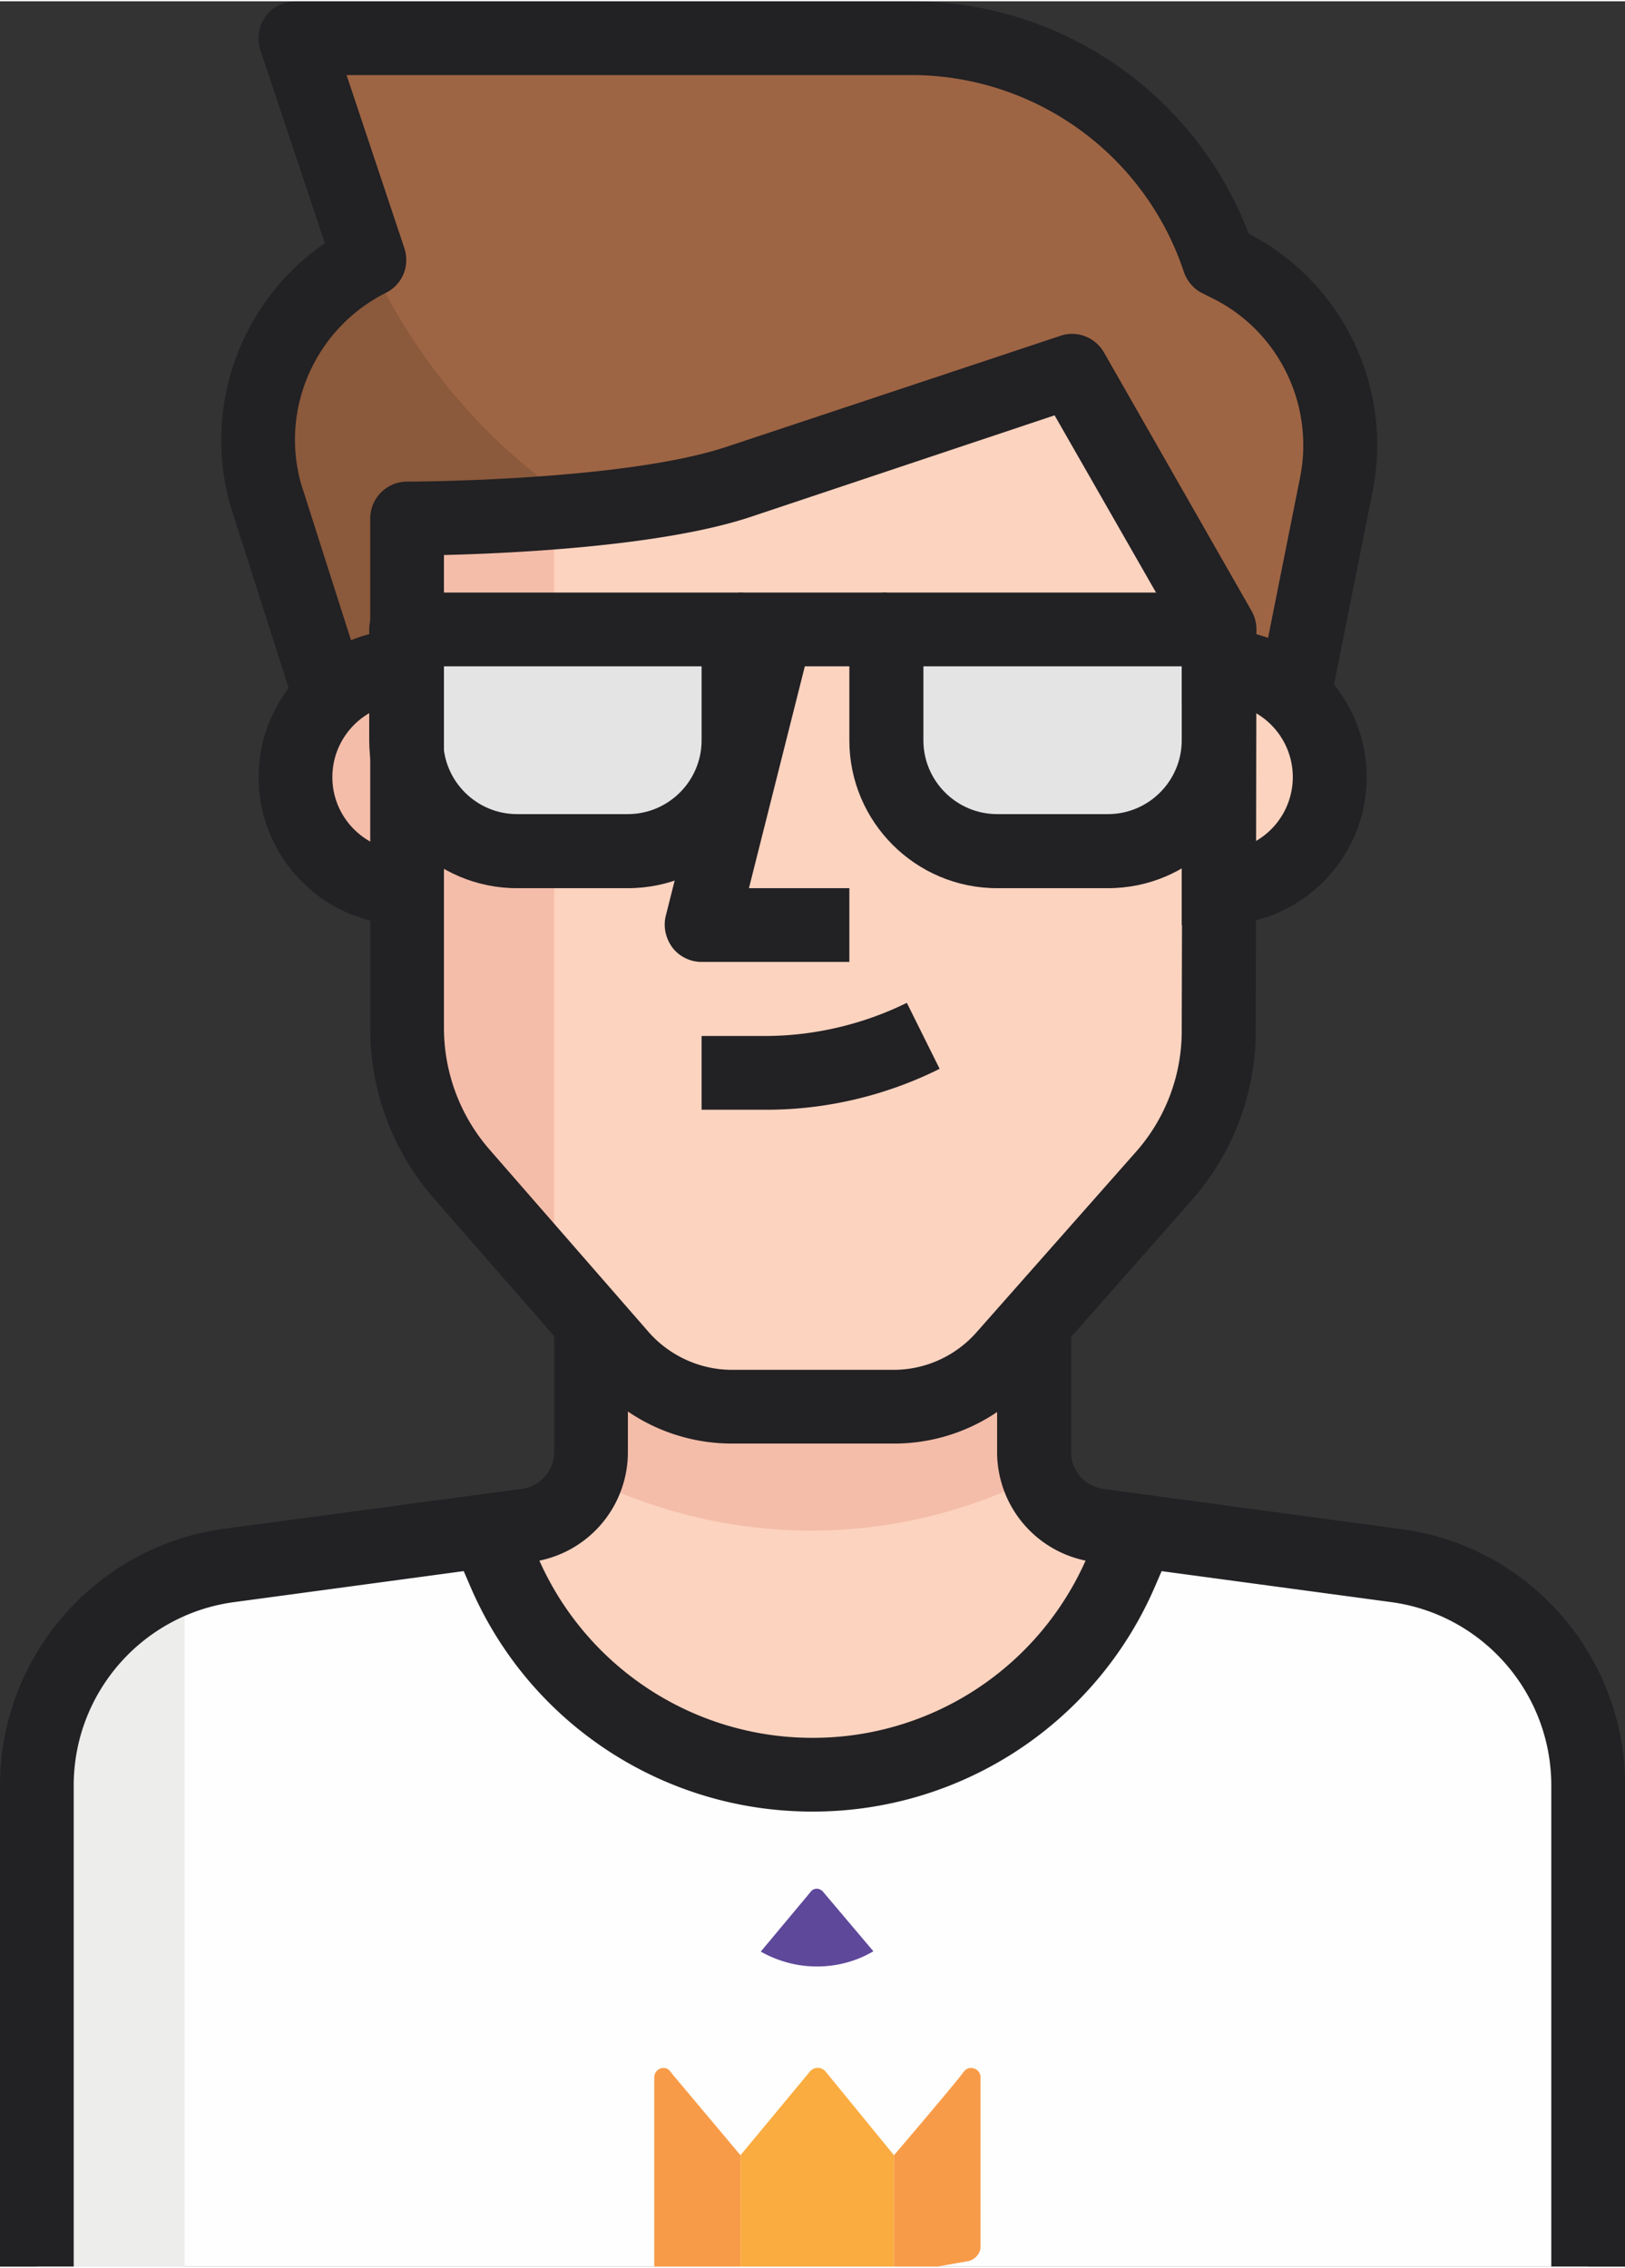 <svg xmlns="http://www.w3.org/2000/svg" width="367" height="512" viewBox="0 0 48.06 66.97" shape-rendering="geometricPrecision" text-rendering="geometricPrecision" image-rendering="optimizeQuality" fill-rule="evenodd" clip-rule="evenodd"><rect x="0" y="0" width="48.06" height="66.97" fill="#333333" stroke="none"/><defs><style>.fil4,.fil7{fill:#fcd3bf;fill-rule:nonzero}.fil4{fill:#f89b48}.fil10,.fil11,.fil8{fill:#f4bda9;fill-rule:nonzero}.fil10,.fil11{fill:#e5e4e4}.fil11{fill:#222124}</style><clipPath id="id0" clip-rule="nonzero"><path d="M41.28 46.22l-7.59-1.02-.53 1.21c-2.16 5.05-8.01 7.38-13.05 5.21a9.974 9.974 0 0 1-5.21-5.21l-.52-1.21-7.6 1.02c-3.25.43-5.68 3.2-5.69 6.49v14.26h45.88V52.71c0-3.29-2.44-6.06-5.69-6.49z"/></clipPath></defs><g id="Layer_x0020_1"><g id="_2543738405120"><path d="M36.36 7.8l-.31-.15a9.602 9.602 0 0 0-9.1-6.56H8.74l2.18 6.56a5.962 5.962 0 0 0-3.09 6.89l2 6.21h2.19v-5.46s6.55 0 9.83-1.09l9.83-3.28 4.37 7.65v2.18h2.18l1.29-6.45c.53-2.63-.76-5.29-3.16-6.5z" fill="#9e6544" fill-rule="nonzero"/><path d="M10.92 7.65a5.95 5.95 0 0 0-3.07 6.89l1.98 6.21h2.19v-5.46s2.56 0 5.28-.26a17.238 17.238 0 0 1-6.38-7.38z" fill="#8b593b" fill-rule="nonzero"/><path d="M41.28 46.22l-7.59-1.02-.53 1.21c-2.16 5.05-8.01 7.38-13.05 5.21a9.974 9.974 0 0 1-5.21-5.21l-.52-1.21-7.6 1.02c-3.25.43-5.68 3.2-5.69 6.49v14.26h45.88V52.71c0-3.29-2.44-6.06-5.69-6.49z" fill="#fefefe" fill-rule="nonzero"/><g clip-path="url(#id0)"><path id="1" d="M24.42 61.21a.302.302 0 0 0-.47 0l-2.05 2.47v4.24l4.54-.72v-3.52l-2.02-2.47z" fill="#faac40" fill-rule="nonzero"/><path class="fil4" d="M29 61.37c0-.15-.13-.27-.28-.27-.12 0-.18.05-.29.21-.51.64-1.99 2.37-1.99 2.37v3.52l2.2-.39c.19-.04.36-.22.36-.42v-5.02zM19.9 61.3c-.11-.15-.16-.2-.28-.2-.14 0-.27.12-.27.27v6.6c0 .17.14.3.31.3H19.72l2.18-.35v-4.24s-1.99-2.37-2-2.38z"/><path d="M24.35 55.9a.258.258 0 0 0-.19-.1c-.08 0-.15.04-.19.1l-1.47 1.76c.5.28 1.06.44 1.66.44.61 0 1.18-.16 1.67-.45l-1.48-1.75z" fill="#5e489a" fill-rule="nonzero"/></g><path d="M41.28 46.22l-7.59-1.02-.53 1.21c-2.16 5.05-8.01 7.38-13.05 5.21a9.974 9.974 0 0 1-5.21-5.21l-.52-1.21-7.6 1.02c-3.25.43-5.68 3.2-5.69 6.49v14.26h45.88V52.71c0-3.29-2.44-6.06-5.69-6.49z" fill="none" fill-rule="nonzero"/><path class="fil7" d="M24.03 52.43c3.98 0 7.57-2.36 9.13-6.02l.53-1.21-1.2-.16a2.184 2.184 0 0 1-1.9-2.19v-4.62H17.48v4.69c.01 1.1-.81 2.04-1.9 2.18l-1.2.17.52 1.21a9.918 9.918 0 0 0 9.13 5.95z"/><path class="fil8" d="M30.72 43.59a1.77 1.77 0 0 1-.13-.72v-4.64H17.48v4.69c0 .24-.05.49-.13.72 4.21 2.11 9.17 2.1 13.37-.05z"/><path d="M5.46 46.54a6.57 6.57 0 0 0-4.37 6.17v14.26h4.37V46.54z" fill="#ededeb" fill-rule="nonzero"/><path class="fil7" d="M36.05 19.66h-1.1v6.56h1.1c1.81 0 3.27-1.47 3.27-3.28 0-1.81-1.46-3.28-3.27-3.28z"/><path class="fil8" d="M8.74 22.94c0 1.81 1.47 3.28 3.28 3.28h1.09v-6.56h-1.09c-1.81 0-3.28 1.47-3.28 3.28z"/><path class="fil7" d="M36.05 30.36c.01 1.6-.56 3.16-1.62 4.37l-4.72 5.34a4.37 4.37 0 0 1-3.28 1.48h-4.78a4.37 4.37 0 0 1-3.28-1.48l-4.72-5.4a6.543 6.543 0 0 1-1.61-4.37V15.29s6.55 0 9.83-1.09l9.83-3.28 4.37 7.65-.02 11.79z"/><path class="fil8" d="M16.39 15.11c-2.35.18-4.37.18-4.37.18v15.07c-.02 1.6.56 3.16 1.61 4.37l2.76 3.08v-22.7z"/><path class="fil10" d="M12.02 18.57h9.83v3.28c0 1.81-1.47 3.27-3.28 3.27h-3.28c-1.81 0-3.27-1.46-3.27-3.27v-3.28zM26.22 18.57h9.83v3.28c0 1.81-1.47 3.27-3.28 3.27h-3.28c-1.81 0-3.27-1.46-3.27-3.27v-3.28z"/><path class="fil11" d="M2.18 66.97H0V52.75c0-3.85 2.88-7.12 6.7-7.6l8.73-1.17c.55-.07.96-.54.96-1.1v-3.56h2.18v3.55a3.274 3.274 0 0 1-2.85 3.27l-8.74 1.18c-2.74.34-4.8 2.67-4.8 5.43V66.97zM48.06 66.97h-2.18V52.75c0-2.76-2.06-5.09-4.79-5.43l-8.75-1.18a3.277 3.277 0 0 1-2.85-3.28v-3.54h2.19v3.55c-.01.57.4 1.03.95 1.11l8.74 1.18c3.74.46 6.58 3.6 6.69 7.36v14.45zM36.05 27.31h-1.1v-2.19h1.1a2.185 2.185 0 0 0 0-4.37h-1.1v-2.18h1.1c2.41 0 4.37 1.96 4.37 4.37s-1.96 4.37-4.37 4.37zM13.11 27.31h-1.09c-2.41 0-4.37-1.96-4.37-4.37s1.96-4.37 4.37-4.37h1.09v2.18h-1.09c-1.21 0-2.19.98-2.19 2.19 0 1.2.98 2.18 2.19 2.18h1.09v2.19z"/><path class="fil11" d="M24.04 53.52h-.02c-4.41 0-8.39-2.62-10.12-6.68l-.7-1.62 2-.86.7 1.62a8.837 8.837 0 0 0 8.13 5.36h.01c3.54 0 6.72-2.1 8.12-5.36l.7-1.62 2.01.86-.7 1.62a11.011 11.011 0 0 1-10.13 6.68zM25.12 28.4h-4.37c-.33 0-.65-.15-.86-.42-.2-.27-.28-.61-.2-.94l2.19-8.69 2.12.53-1.85 7.34h2.97v2.18zM22.68 32.77h-1.93v-2.18h1.93c1.43-.01 2.86-.35 4.14-.98l.97 1.95c-1.58.79-3.35 1.21-5.11 1.21z"/><path class="fil11" d="M13.13 16.37V30.3c-.01 1.35.47 2.64 1.35 3.65l4.71 5.4c.62.7 1.52 1.11 2.46 1.11h4.78c.94 0 1.84-.41 2.46-1.12L33.61 34c.88-1 1.36-2.3 1.34-3.64v-.01l.03-11.49-3.79-6.62-8.98 3c-2.61.87-7.03 1.08-9.08 1.13zm13.31 26.27h-4.79c-1.57 0-3.06-.67-4.1-1.85l-4.72-5.4a7.625 7.625 0 0 1-1.88-5.1v-15c0-.6.49-1.09 1.09-1.09.06 0 6.42-.01 9.48-1.04l9.84-3.27c.49-.17 1.03.04 1.29.49l4.37 7.65c.09.16.14.35.14.54l-.02 11.78c.02 1.87-.65 3.68-1.89 5.09l-4.72 5.35a5.435 5.435 0 0 1-4.09 1.85z"/><path class="fil11" d="M8.79 21.09L6.8 14.87c-.81-2.96.36-6.04 2.81-7.72L7.7 1.44c-.11-.33-.05-.7.15-.99.21-.28.54-.45.89-.45h18.22c4.45 0 8.4 2.75 9.97 6.87a7.025 7.025 0 0 1 3.66 7.64l-1.29 6.46-2.14-.43 1.29-6.46c.43-2.15-.63-4.33-2.59-5.3l-.32-.16c-.25-.13-.44-.36-.53-.63a8.497 8.497 0 0 0-8.05-5.81H10.25l1.71 5.12c.17.52-.06 1.08-.55 1.32-2.07 1.04-3.13 3.4-2.51 5.63l1.97 6.17-2.08.67z"/><path class="fil11" d="M13.11 19.66v2.19c0 1.2.98 2.18 2.18 2.18h3.28c1.2 0 2.18-.98 2.18-2.18v-2.19h-7.64zm5.46 6.56h-3.28c-2.41 0-4.37-1.96-4.37-4.37v-3.28c0-.6.49-1.09 1.1-1.09h9.83c.6 0 1.09.49 1.09 1.09v3.28c0 2.41-1.96 4.37-4.37 4.37zM27.31 19.66v2.19c0 1.2.98 2.18 2.18 2.18h3.28c1.2 0 2.18-.98 2.18-2.18v-2.19h-7.64zm5.46 6.56h-3.28c-2.41 0-4.37-1.96-4.37-4.37v-3.28c0-.6.49-1.09 1.1-1.09h9.83c.6 0 1.09.49 1.09 1.09v3.28c0 2.41-1.96 4.37-4.37 4.37z"/><path class="fil11" d="M21.85 19.66h4.37v-2.18h-4.37z"/></g></g></svg>